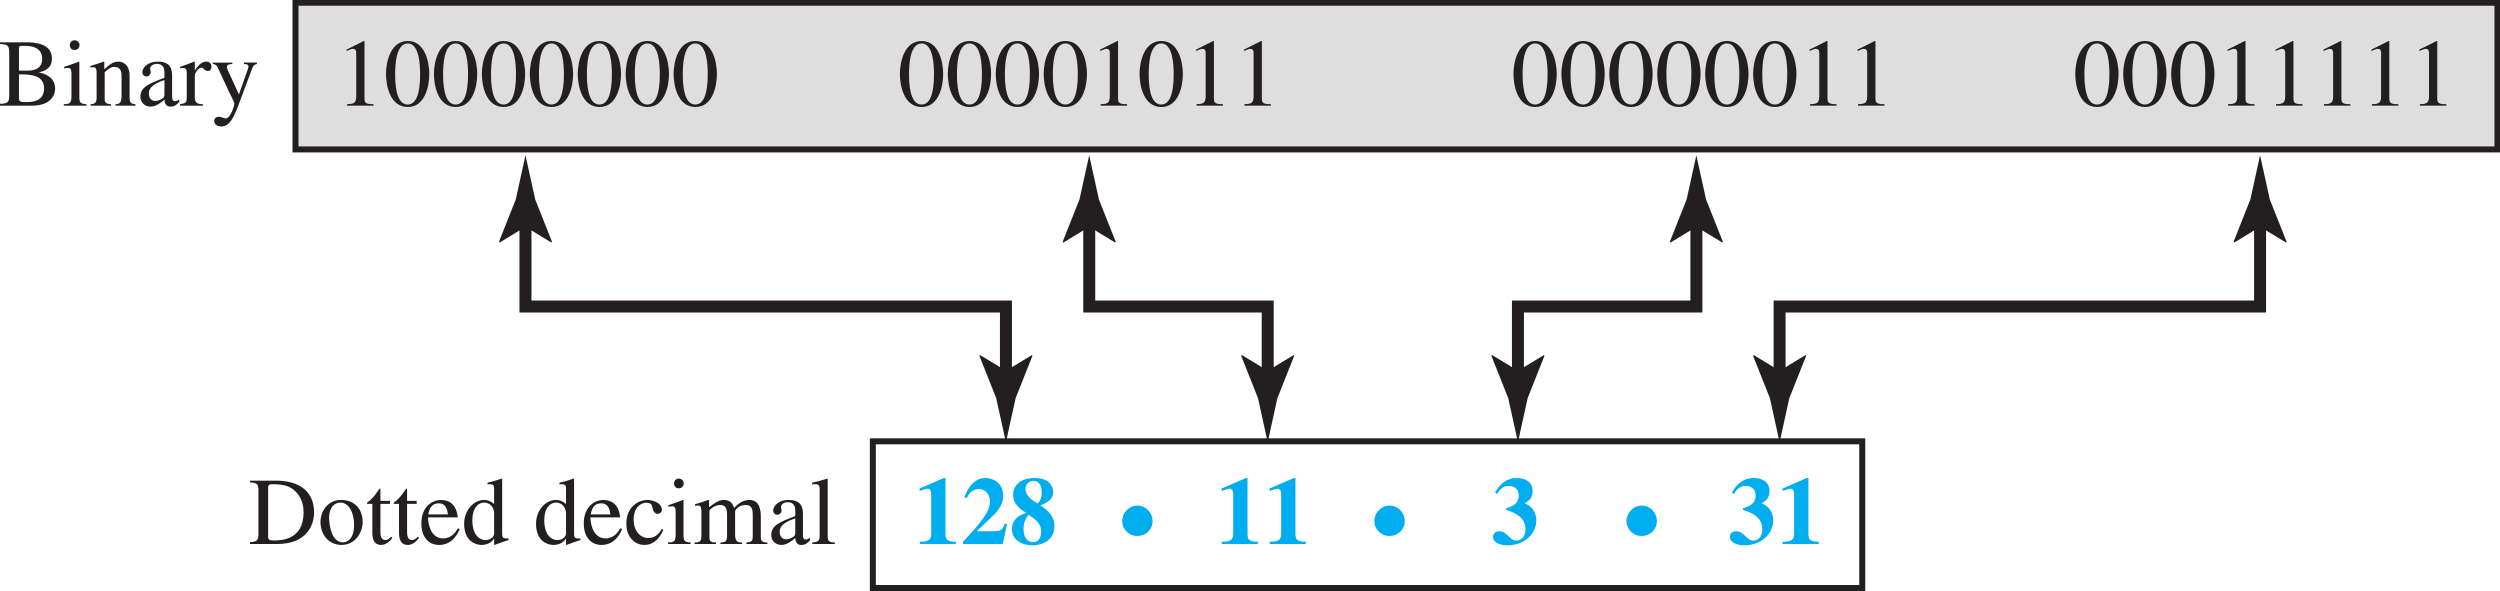 <?xml version="1.0" encoding="UTF-8"?>
<svg width="208.39" height="49.265" version="1.1" viewBox="0 0 208.39 49.265" xmlns="http://www.w3.org/2000/svg" xmlns:xlink="http://www.w3.org/1999/xlink">
 <defs>
  <g id="glyph-9-0">
   <path d="m0.938 0h2.203v-0.125c-0.594 0-0.75-0.078-0.75-0.469v-4.781l-0.062-0.016-1.438 0.719v0.109c0.438-0.172 0.438-0.172 0.531-0.172 0.281 0 0.281 0.203 0.281 0.375v3.609c0 0.594-0.297 0.609-0.766 0.625z"/>
  </g>
  <g id="glyph-9-1">
   <path d="m2-5.188c1.016 0 1.031 2 1.031 2.547 0 0.625-0.016 2.547-1.031 2.547-1.031 0-1.047-1.906-1.047-2.547 0-0.547 0.016-2.547 1.047-2.547zm0-0.203c-1.469 0-1.812 1.812-1.812 2.75 0 0.969 0.344 2.75 1.812 2.75s1.797-1.781 1.797-2.75c0-0.938-0.328-2.75-1.797-2.75z"/>
  </g>
  <g id="glyph-9-2">
   <path d="m0.141-5.141c0.656 0.031 0.766 0.141 0.766 0.719v3.547c0 0.578-0.094 0.703-0.766 0.719v0.156h2.656c1.781 0 1.938-1.109 1.938-1.406 0-0.844-0.641-1.219-1.328-1.359v-0.016c0.359-0.094 1.062-0.266 1.062-1.156 0-1.234-1.406-1.344-2.094-1.344h-2.234zm1.578 2.531c0.766 0 1.016 0.047 1.297 0.125 0.406 0.125 0.797 0.391 0.797 1.047 0 1.062-0.969 1.141-1.484 1.141-0.469 0-0.609-0.031-0.609-0.328zm0-2.141c0-0.125 0.016-0.234 0.172-0.234h0.359c0.562 0 1.406 0.141 1.406 1.094s-0.953 0.969-1.188 0.969h-0.75z"/>
  </g>
  <g id="glyph-9-3">
   <path d="m0.125 0h1.891v-0.125c-0.547-0.031-0.594-0.156-0.594-0.688v-2.844l-0.031-0.016c-0.406 0.156-0.812 0.297-1.234 0.438v0.125c0.109-0.016 0.219-0.031 0.328-0.031 0.125 0 0.281 0 0.281 0.469v1.859c0 0.625-0.141 0.672-0.641 0.688zm0.5-5.047c0 0.156 0.109 0.406 0.391 0.406 0.25 0 0.422-0.172 0.422-0.406 0-0.219-0.172-0.406-0.422-0.406-0.266 0-0.391 0.25-0.391 0.406z"/>
  </g>
  <g id="glyph-9-4">
   <path d="m0.641-0.719c0 0.469-0.125 0.578-0.5 0.594v0.125h1.703v-0.125c-0.422-0.016-0.531-0.141-0.531-0.406v-2.25c0.297-0.297 0.547-0.453 0.781-0.453 0.484 0 0.625 0.281 0.625 0.781v1.656c0 0.609-0.219 0.656-0.5 0.672v0.125h1.656v-0.125c-0.391-0.031-0.484-0.141-0.484-0.516v-1.828c0-0.984-0.578-1.203-0.938-1.203-0.469 0-0.781 0.281-1.172 0.641v-0.625l-0.047-0.016c-0.375 0.141-0.75 0.25-1.109 0.359v0.141c0.031-0.016 0.125-0.031 0.234-0.031 0.125 0 0.281 0 0.281 0.5z"/>
  </g>
  <g id="glyph-9-5">
   <path d="m2.297-0.984c0 0.234-0.031 0.344-0.281 0.453-0.062 0.047-0.312 0.141-0.484 0.141-0.297 0-0.531-0.234-0.531-0.609v-0.016c0-0.281 0.078-0.719 1.297-1.125zm1.234 0.453c-0.094 0.078-0.188 0.156-0.359 0.156-0.234 0-0.234-0.234-0.234-0.469v-1.547c0-0.484 0-1.281-1.188-1.281-0.922 0-1.297 0.562-1.297 0.891 0 0.125 0.094 0.344 0.344 0.344 0.203 0 0.359-0.172 0.359-0.344 0-0.062-0.047-0.188-0.047-0.312 0-0.25 0.297-0.391 0.562-0.391 0.25 0 0.625 0.094 0.625 0.672v0.484c-1.312 0.5-2 0.781-2 1.578 0 0.531 0.406 0.828 0.844 0.828s0.859-0.312 1.156-0.578c0.047 0.578 0.375 0.578 0.516 0.578s0.375 0 0.719-0.391z"/>
  </g>
  <g id="glyph-9-6">
   <path d="m0.609-0.672c0 0.453-0.125 0.469-0.562 0.547v0.125h1.906v-0.125c-0.406-0.016-0.672-0.047-0.672-0.594v-1.797c0-0.25 0.344-0.656 0.547-0.656 0.188 0 0.266 0.281 0.547 0.281 0.188 0 0.297-0.156 0.297-0.344 0-0.266-0.156-0.438-0.422-0.438-0.312 0-0.578 0.156-0.953 0.719h-0.016v-0.703l-0.047-0.016c-0.391 0.156-0.781 0.297-1.172 0.438v0.125c0.062-0.016 0.156-0.031 0.266-0.031 0.125 0 0.281 0 0.281 0.469z"/>
  </g>
  <g id="glyph-9-7">
   <path d="m3.797-3.594h-1.078v0.125c0.25-0.016 0.375 0.062 0.375 0.219 0 0.078-0.094 0.328-0.172 0.547l-0.625 1.766-0.922-2.016c-0.031-0.062-0.078-0.188-0.078-0.281 0-0.219 0.281-0.234 0.453-0.234v-0.125h-1.641v0.109c0.109 0.016 0.312 0.062 0.406 0.266l0.906 1.953c0.125 0.25 0.5 0.984 0.5 1.109s-0.312 1.219-0.734 1.219c-0.109 0-0.344-0.141-0.562-0.141-0.375 0-0.391 0.312-0.391 0.359 0 0.203 0.188 0.453 0.594 0.453 0.594 0 0.938-0.516 1.359-1.594l1.219-3.25c0.125-0.328 0.281-0.344 0.391-0.359z"/>
  </g>
  <g id="glyph-9-8">
   <path d="m0.125 0h2.266c2.453 0 3.078-1.562 3.078-2.625 0-1.797-1.266-2.656-3.188-2.656h-2.156v0.141c0.625 0.047 0.703 0.141 0.703 0.719v3.547c0 0.562-0.094 0.688-0.703 0.719zm1.516-4.672c0-0.172 0-0.312 0.375-0.312 1.016 0 1.453 0.203 1.844 0.547 0.547 0.5 0.734 1.141 0.734 1.812 0 2.328-1.953 2.328-2.469 2.328-0.391 0-0.484-0.047-0.484-0.328z"/>
  </g>
  <g id="glyph-9-9">
   <path d="m1.953-3.672c-1.062 0-1.719 0.875-1.719 1.844 0 1.078 0.719 1.906 1.75 1.906 1.203 0 1.766-1.109 1.766-1.906 0-1.156-0.75-1.844-1.797-1.844zm0.141 3.531c-0.953 0-1.141-1.469-1.141-2.062 0-0.828 0.438-1.25 0.938-1.25 0.734 0 1.141 0.875 1.141 1.859 0 1.141-0.531 1.453-0.938 1.453z"/>
  </g>
  <g id="glyph-9-10">
   <path d="m2.031-3.594h-0.797v-0.922c0-0.062 0-0.109-0.062-0.109-0.297 0.422-0.406 0.594-0.719 0.906-0.172 0.188-0.344 0.234-0.344 0.328 0 0.016 0.016 0.047 0.031 0.047h0.422v2.406c0 0.797 0.328 1.016 0.734 1.016 0.359 0 0.734-0.266 0.938-0.609l-0.109-0.078c-0.094 0.094-0.234 0.281-0.484 0.281-0.406 0-0.406-0.484-0.406-0.719v-2.297h0.797z"/>
  </g>
  <g id="glyph-9-11">
   <path d="m3.25-1.312c-0.172 0.297-0.516 0.844-1.234 0.844-0.516 0-1.172-0.328-1.266-1.75h2.484c-0.094-1.031-0.656-1.453-1.406-1.453-0.641 0-1.625 0.484-1.625 1.969 0 1.125 0.609 1.781 1.484 1.781 1.156 0 1.625-1.078 1.703-1.328zm-2.469-1.156c0.125-0.703 0.438-0.922 0.875-0.922 0.625 0 0.703 0.547 0.766 0.922z"/>
  </g>
  <g id="glyph-9-12">
   <path d="m2.719-0.812c-0.062 0.281-0.375 0.484-0.719 0.484-0.516 0-1.094-0.453-1.094-1.641 0-1.094 0.531-1.484 0.984-1.484 0.375 0 0.766 0.266 0.828 0.797zm1.203 0.344c-0.531 0.047-0.531-0.109-0.531-0.438v-4.531l-0.047-0.016c-0.375 0.141-0.766 0.25-1.172 0.344v0.141c0.062-0.016 0.141-0.016 0.188-0.016 0.359 0 0.359 0.172 0.359 0.406v1.25c-0.266-0.234-0.5-0.344-0.844-0.344-0.906 0-1.656 0.922-1.656 1.969 0 1.625 1.141 1.781 1.453 1.781 0.594 0 0.891-0.297 1.031-0.516h0.016v0.5l0.031 0.016c0.422-0.156 0.781-0.281 1.172-0.406z"/>
  </g>
  <g id="glyph-9-14">
   <path d="m3.172-1.25c-0.266 0.406-0.562 0.75-1.141 0.75-0.672 0-1.219-0.609-1.219-1.516 0-1.172 0.734-1.422 1.031-1.422 0.422 0 0.469 0.141 0.531 0.375l0.047 0.188c0.047 0.172 0.188 0.375 0.391 0.359 0.234-0.016 0.359-0.172 0.359-0.344 0-0.156-0.094-0.391-0.344-0.562-0.188-0.125-0.547-0.25-0.844-0.25-0.859 0-1.781 0.656-1.781 1.969 0 1.266 0.844 1.781 1.484 1.781 0.656 0 1.172-0.344 1.609-1.25z"/>
  </g>
  <g id="glyph-9-15">
   <path d="m0.688-0.672c0 0.531-0.234 0.547-0.562 0.547v0.125h1.781v-0.125c-0.281 0-0.547-0.016-0.547-0.406v-2.25c0-0.047 0.359-0.469 0.922-0.469 0.406 0 0.547 0.297 0.547 0.828v1.734c0 0.516-0.188 0.547-0.547 0.562v0.125h1.797v-0.125c-0.328 0-0.578-0.031-0.578-0.641v-2c0.172-0.281 0.438-0.484 0.891-0.484 0.562 0 0.578 0.469 0.578 0.875v1.688c0 0.5-0.125 0.516-0.531 0.562v0.125h1.75v-0.125l-0.203-0.016c-0.359-0.047-0.344-0.297-0.344-0.469v-1.641c0-0.594-0.109-1.422-0.953-1.422-0.625 0-1.109 0.484-1.281 0.672-0.078-0.344-0.328-0.672-0.844-0.672-0.438 0-0.766 0.25-1.234 0.609v-0.594l-0.062-0.016c-0.359 0.141-0.734 0.25-1.109 0.359v0.141c0.062-0.016 0.141-0.031 0.25-0.031 0.125 0 0.281 0 0.281 0.5z"/>
  </g>
  <g id="glyph-9-16">
   <path d="m0.172 0h1.875v-0.125c-0.453-0.016-0.594-0.078-0.594-0.547v-4.766l-0.031-0.016c-0.422 0.141-0.844 0.25-1.266 0.344v0.141c0.094-0.016 0.156-0.016 0.266-0.016 0.312 0 0.359 0.125 0.359 0.484v3.812c0 0.438-0.141 0.531-0.609 0.562z"/>
  </g>
  <g id="glyph-10-0">
   <path d="m3.531-0.188c-0.797 0-0.859-0.219-0.859-0.75v-4.562h-0.141l-2.016 0.875v0.203c0.281-0.094 0.547-0.188 0.656-0.188 0.312 0 0.312 0.344 0.312 0.547v3.078c0 0.484-0.016 0.797-0.922 0.797h-0.031v0.188h3z"/>
  </g>
  <g id="glyph-10-1">
   <path d="m3.812-1.688h-0.188c-0.219 0.547-0.297 0.625-1.141 0.625h-1.203l1.297-1.234c0.906-0.859 0.906-1.469 0.906-1.703 0-1.219-0.984-1.5-1.484-1.5-1.125 0-1.594 1.188-1.75 1.641h0.219c0.297-0.672 0.797-0.719 0.969-0.719 0.828 0 0.953 0.797 0.953 1.016 0 0.938-0.969 2-2.25 3.375v0.188h3.312z"/>
  </g>
  <g id="glyph-10-2">
   <path d="m1.344-4.609c0-0.328 0.266-0.656 0.656-0.656 0.594 0 0.703 0.578 0.703 0.984 0 0.469-0.141 0.672-0.328 0.906-0.078-0.031-1.031-0.5-1.031-1.234zm0.781-0.891c-1.281 0-1.812 0.688-1.812 1.422 0 0.672 0.516 1.156 1.109 1.484-0.531 0.172-1.203 0.484-1.203 1.359s0.812 1.344 1.672 1.344c1.141 0 1.875-0.625 1.875-1.625 0-0.75-0.516-1.297-1.188-1.703 0.438-0.156 1.078-0.438 1.078-1.109 0-0.469-0.312-1.172-1.531-1.172zm-0.938 4.25c0-0.594 0.172-0.828 0.406-1.188 0.547 0.359 1.062 0.703 1.062 1.359 0 0.203 0 0.922-0.703 0.922-0.531 0-0.766-0.516-0.766-1.094z"/>
  </g>
  <g id="glyph-10-3">
   <path d="m0.469-4.172c0.109-0.203 0.391-0.672 0.938-0.672 0.594 0 0.859 0.344 0.859 0.812 0 0.734-0.656 0.938-1.047 1.047v0.141c0.609 0.203 1.609 0.547 1.609 1.609 0 0.719-0.422 0.953-0.797 0.953-0.5 0-0.734-0.781-1.406-0.781-0.25 0-0.5 0.172-0.5 0.438 0 0.5 0.562 0.734 1.203 0.734 1.438 0 2.406-0.969 2.406-2.094 0-0.594-0.344-1.172-0.969-1.406 0.344-0.203 0.656-0.406 0.656-1.031 0-0.734-0.578-1.078-1.344-1.078-0.938 0-1.547 0.719-1.781 1.234z"/>
  </g>
  <g id="glyph-11-0">
   <path d="m0.609-1.062c0 0.703 0.547 1.25 1.266 1.25 0.703 0 1.266-0.531 1.266-1.25 0-0.688-0.562-1.281-1.266-1.281-0.719 0-1.266 0.609-1.266 1.281z"/>
  </g>
  <clipPath id="clip-6">
   <path d="m210 428.83h184.4v13.168h-184.4z"/>
  </clipPath>
 </defs>
 <g transform="translate(-186.01 -428.83)" fill="#231f20">
  <use x="219.641" y="104.354" xlink:href="#glyph-2-4"/>
  <use x="320.897" y="116.343" xlink:href="#glyph-2-4"/>
  <use x="393.014" y="163.802" xlink:href="#glyph-2-4"/>
  <use x="181.679" y="175.791" xlink:href="#glyph-2-4"/>
  <use x="424.911" y="175.791" xlink:href="#glyph-2-4"/>
  <use x="243.672" y="318.625" xlink:href="#glyph-2-4"/>
  <use x="427.264" y="318.625" xlink:href="#glyph-2-4"/>
  <use x="287.262" y="342.603" xlink:href="#glyph-2-4"/>
  <use x="177.482" y="354.591" xlink:href="#glyph-2-4"/>
  <use x="205.072" y="378.569" xlink:href="#glyph-2-4"/>
  <use x="461.7" y="378.569" xlink:href="#glyph-2-4"/>
  <use x="303.143" y="585.461" xlink:href="#glyph-2-4"/>
 </g>
 <path d="m24.61 12.476h183.53v-12.227h-183.53z" fill="#dedede"/>
 <g transform="translate(-186.01 -428.83)" clip-path="url(#clip-6)">
  <path transform="matrix(.999 0 0 -.999 -58.987 707.53)" d="m453.63 266.51h-183.73v12.24h183.73z" fill="none" stroke="#231f20" stroke-width=".5"/>
 </g>
 <g transform="translate(-186.01 -428.83)" fill="#231f20">
  <use x="214.001" y="437.639" xlink:href="#glyph-9-0"/>
  <use x="217.997" y="437.639" xlink:href="#glyph-9-1"/>
  <use x="221.993" y="437.639" xlink:href="#glyph-9-1"/>
  <use x="225.988" y="437.639" xlink:href="#glyph-9-1"/>
  <use x="229.984" y="437.639" xlink:href="#glyph-9-1"/>
  <use x="233.98" y="437.639" xlink:href="#glyph-9-1"/>
  <use x="237.976" y="437.639" xlink:href="#glyph-9-1"/>
  <use x="241.972" y="437.639" xlink:href="#glyph-9-1"/>
  <use x="260.832" y="437.639" xlink:href="#glyph-9-1"/>
  <use x="264.827" y="437.639" xlink:href="#glyph-9-1"/>
  <use x="268.823" y="437.639" xlink:href="#glyph-9-1"/>
  <use x="272.819" y="437.639" xlink:href="#glyph-9-1"/>
  <use x="276.815" y="437.639" xlink:href="#glyph-9-0"/>
  <use x="280.811" y="437.639" xlink:href="#glyph-9-1"/>
  <use x="284.806" y="437.639" xlink:href="#glyph-9-0"/>
  <use x="288.802" y="437.639" xlink:href="#glyph-9-0"/>
  <use x="311.978" y="437.639" xlink:href="#glyph-9-1"/>
  <use x="315.974" y="437.639" xlink:href="#glyph-9-1"/>
  <use x="319.969" y="437.639" xlink:href="#glyph-9-1"/>
  <use x="323.965" y="437.639" xlink:href="#glyph-9-1"/>
  <use x="327.961" y="437.639" xlink:href="#glyph-9-1"/>
  <use x="331.957" y="437.639" xlink:href="#glyph-9-1"/>
  <use x="335.952" y="437.639" xlink:href="#glyph-9-0"/>
  <use x="339.948" y="437.639" xlink:href="#glyph-9-0"/>
  <use x="358.808" y="437.639" xlink:href="#glyph-9-1"/>
  <use x="362.804" y="437.639" xlink:href="#glyph-9-1"/>
  <use x="366.8" y="437.639" xlink:href="#glyph-9-1"/>
  <use x="370.796" y="437.639" xlink:href="#glyph-9-0"/>
  <use x="374.791" y="437.639" xlink:href="#glyph-9-0"/>
  <use x="378.787" y="437.639" xlink:href="#glyph-9-0"/>
  <use x="382.783" y="437.639" xlink:href="#glyph-9-0"/>
  <use x="386.779" y="437.639" xlink:href="#glyph-9-0"/>
  <use x="185.871" y="437.639" xlink:href="#glyph-9-2"/>
  <use x="191.201" y="437.639" xlink:href="#glyph-9-3"/>
  <use x="193.423" y="437.639" xlink:href="#glyph-9-4"/>
  <use x="197.419" y="437.639" xlink:href="#glyph-9-5"/>
  <use x="200.967" y="437.639" xlink:href="#glyph-9-6"/>
  <use x="203.628" y="437.639" xlink:href="#glyph-9-7"/>
  <use x="206.721" y="474.176" xlink:href="#glyph-9-8"/>
  <use x="212.491" y="474.176" xlink:href="#glyph-9-9"/>
  <use x="216.486" y="474.176" xlink:href="#glyph-9-10"/>
  <use x="218.708" y="474.176" xlink:href="#glyph-9-10"/>
  <use x="220.93" y="474.176" xlink:href="#glyph-9-11"/>
  <use x="224.478" y="474.176" xlink:href="#glyph-9-12"/>
  <use x="228.474" y="474.176" xlink:href="#glyph-9-13"/>
  <use x="230.472" y="474.176" xlink:href="#glyph-9-12"/>
  <use x="234.468" y="474.176" xlink:href="#glyph-9-11"/>
  <use x="238.016" y="474.176" xlink:href="#glyph-9-14"/>
  <use x="241.564" y="474.176" xlink:href="#glyph-9-3"/>
  <use x="243.786" y="474.176" xlink:href="#glyph-9-15"/>
  <use x="250.003" y="474.176" xlink:href="#glyph-9-5"/>
  <use x="253.551" y="474.176" xlink:href="#glyph-9-16"/>
 </g>
 <g transform="translate(-186.01 -428.83)" fill="#00adef">
  <use x="287.324" y="474.176" xlink:href="#glyph-10-0"/>
  <use x="291.32" y="474.176" xlink:href="#glyph-10-0"/>
  <use x="262.15" y="474.176" xlink:href="#glyph-10-0"/>
  <use x="266.146" y="474.176" xlink:href="#glyph-10-1"/>
  <use x="270.142" y="474.176" xlink:href="#glyph-10-2"/>
  <use x="310.339" y="474.176" xlink:href="#glyph-10-3"/>
  <use x="278.944" y="473.318" xlink:href="#glyph-11-0"/>
  <use x="299.963" y="473.318" xlink:href="#glyph-11-0"/>
  <use x="320.981" y="473.318" xlink:href="#glyph-11-0"/>
  <use x="330.085" y="474.175" xlink:href="#glyph-10-3"/>
  <use x="334.081" y="474.175" xlink:href="#glyph-10-0"/>
 </g>
 <path d="m83.852 31.984v-6.434h-40.051v-7.719" fill="none" stroke="#231f20" stroke-width=".999"/>
 <path d="m83.852 30.906-2.16-1.312-0.051 0.074 1.398 3.519c0.27 1.227 0.539 2.453 0.812 3.68 0.27-1.227 0.539-2.453 0.809-3.68l1.398-3.519-0.035-0.074-2.172 1.312" fill="#231f20"/>
 <path d="m43.801 18.906-2.16 1.316-0.047-0.074 1.398-3.523c0.27-1.227 0.539-2.453 0.809-3.68 0.27 1.227 0.539 2.453 0.812 3.68l1.398 3.523-0.039 0.074-2.172-1.316" fill="#231f20"/>
 <path d="m105.67 31.984v-6.434h-14.875v-7.719" fill="none" stroke="#231f20" stroke-width=".999"/>
 <path d="m105.67 30.906-2.16-1.312-0.047 0.074 1.398 3.519c0.27 1.227 0.539 2.453 0.809 3.68 0.27-1.227 0.539-2.453 0.809-3.68l1.398-3.519-0.035-0.074-2.172 1.312" fill="#231f20"/>
 <path d="m90.793 18.906-2.16 1.316-0.051-0.074 1.398-3.523c0.27-1.227 0.539-2.453 0.812-3.68 0.27 1.227 0.539 2.453 0.809 3.68l1.398 3.523-0.035 0.074-2.172-1.316" fill="#231f20"/>
 <path d="m148.34 31.984v-6.434h40.051v-7.719" fill="none" stroke="#231f20" stroke-width=".999"/>
 <path d="m148.34 30.906-2.16-1.312-0.047 0.074 1.398 3.519c0.27 1.227 0.539 2.453 0.809 3.68 0.27-1.227 0.539-2.453 0.812-3.68l1.398-3.519-0.039-0.074-2.172 1.312" fill="#231f20"/>
 <path d="m188.39 18.906-2.156 1.316-0.051-0.074 1.398-3.523c0.27-1.227 0.539-2.453 0.809-3.68 0.273 1.227 0.543 2.453 0.812 3.68l1.398 3.523-0.039 0.074-2.172-1.316" fill="#231f20"/>
 <path d="m126.53 31.984v-6.434h14.875v-7.719" fill="none" stroke="#231f20" stroke-width=".999"/>
 <path d="m126.53 30.906-2.16-1.312-0.051 0.074 1.402 3.519c0.27 1.227 0.539 2.453 0.809 3.68 0.27-1.227 0.539-2.453 0.809-3.68l1.398-3.519-0.035-0.074-2.172 1.312" fill="#231f20"/>
 <path d="m141.4 18.906-2.16 1.316-0.047-0.074 1.398-3.523c0.27-1.227 0.539-2.453 0.809-3.68 0.27 1.227 0.539 2.453 0.809 3.68l1.402 3.523-0.039 0.074-2.172-1.316" fill="#231f20"/>
 <path d="m155.23 49.015h-82.473v-12.227h82.473z" fill="none" stroke="#231f20" stroke-width=".499"/>
</svg>
